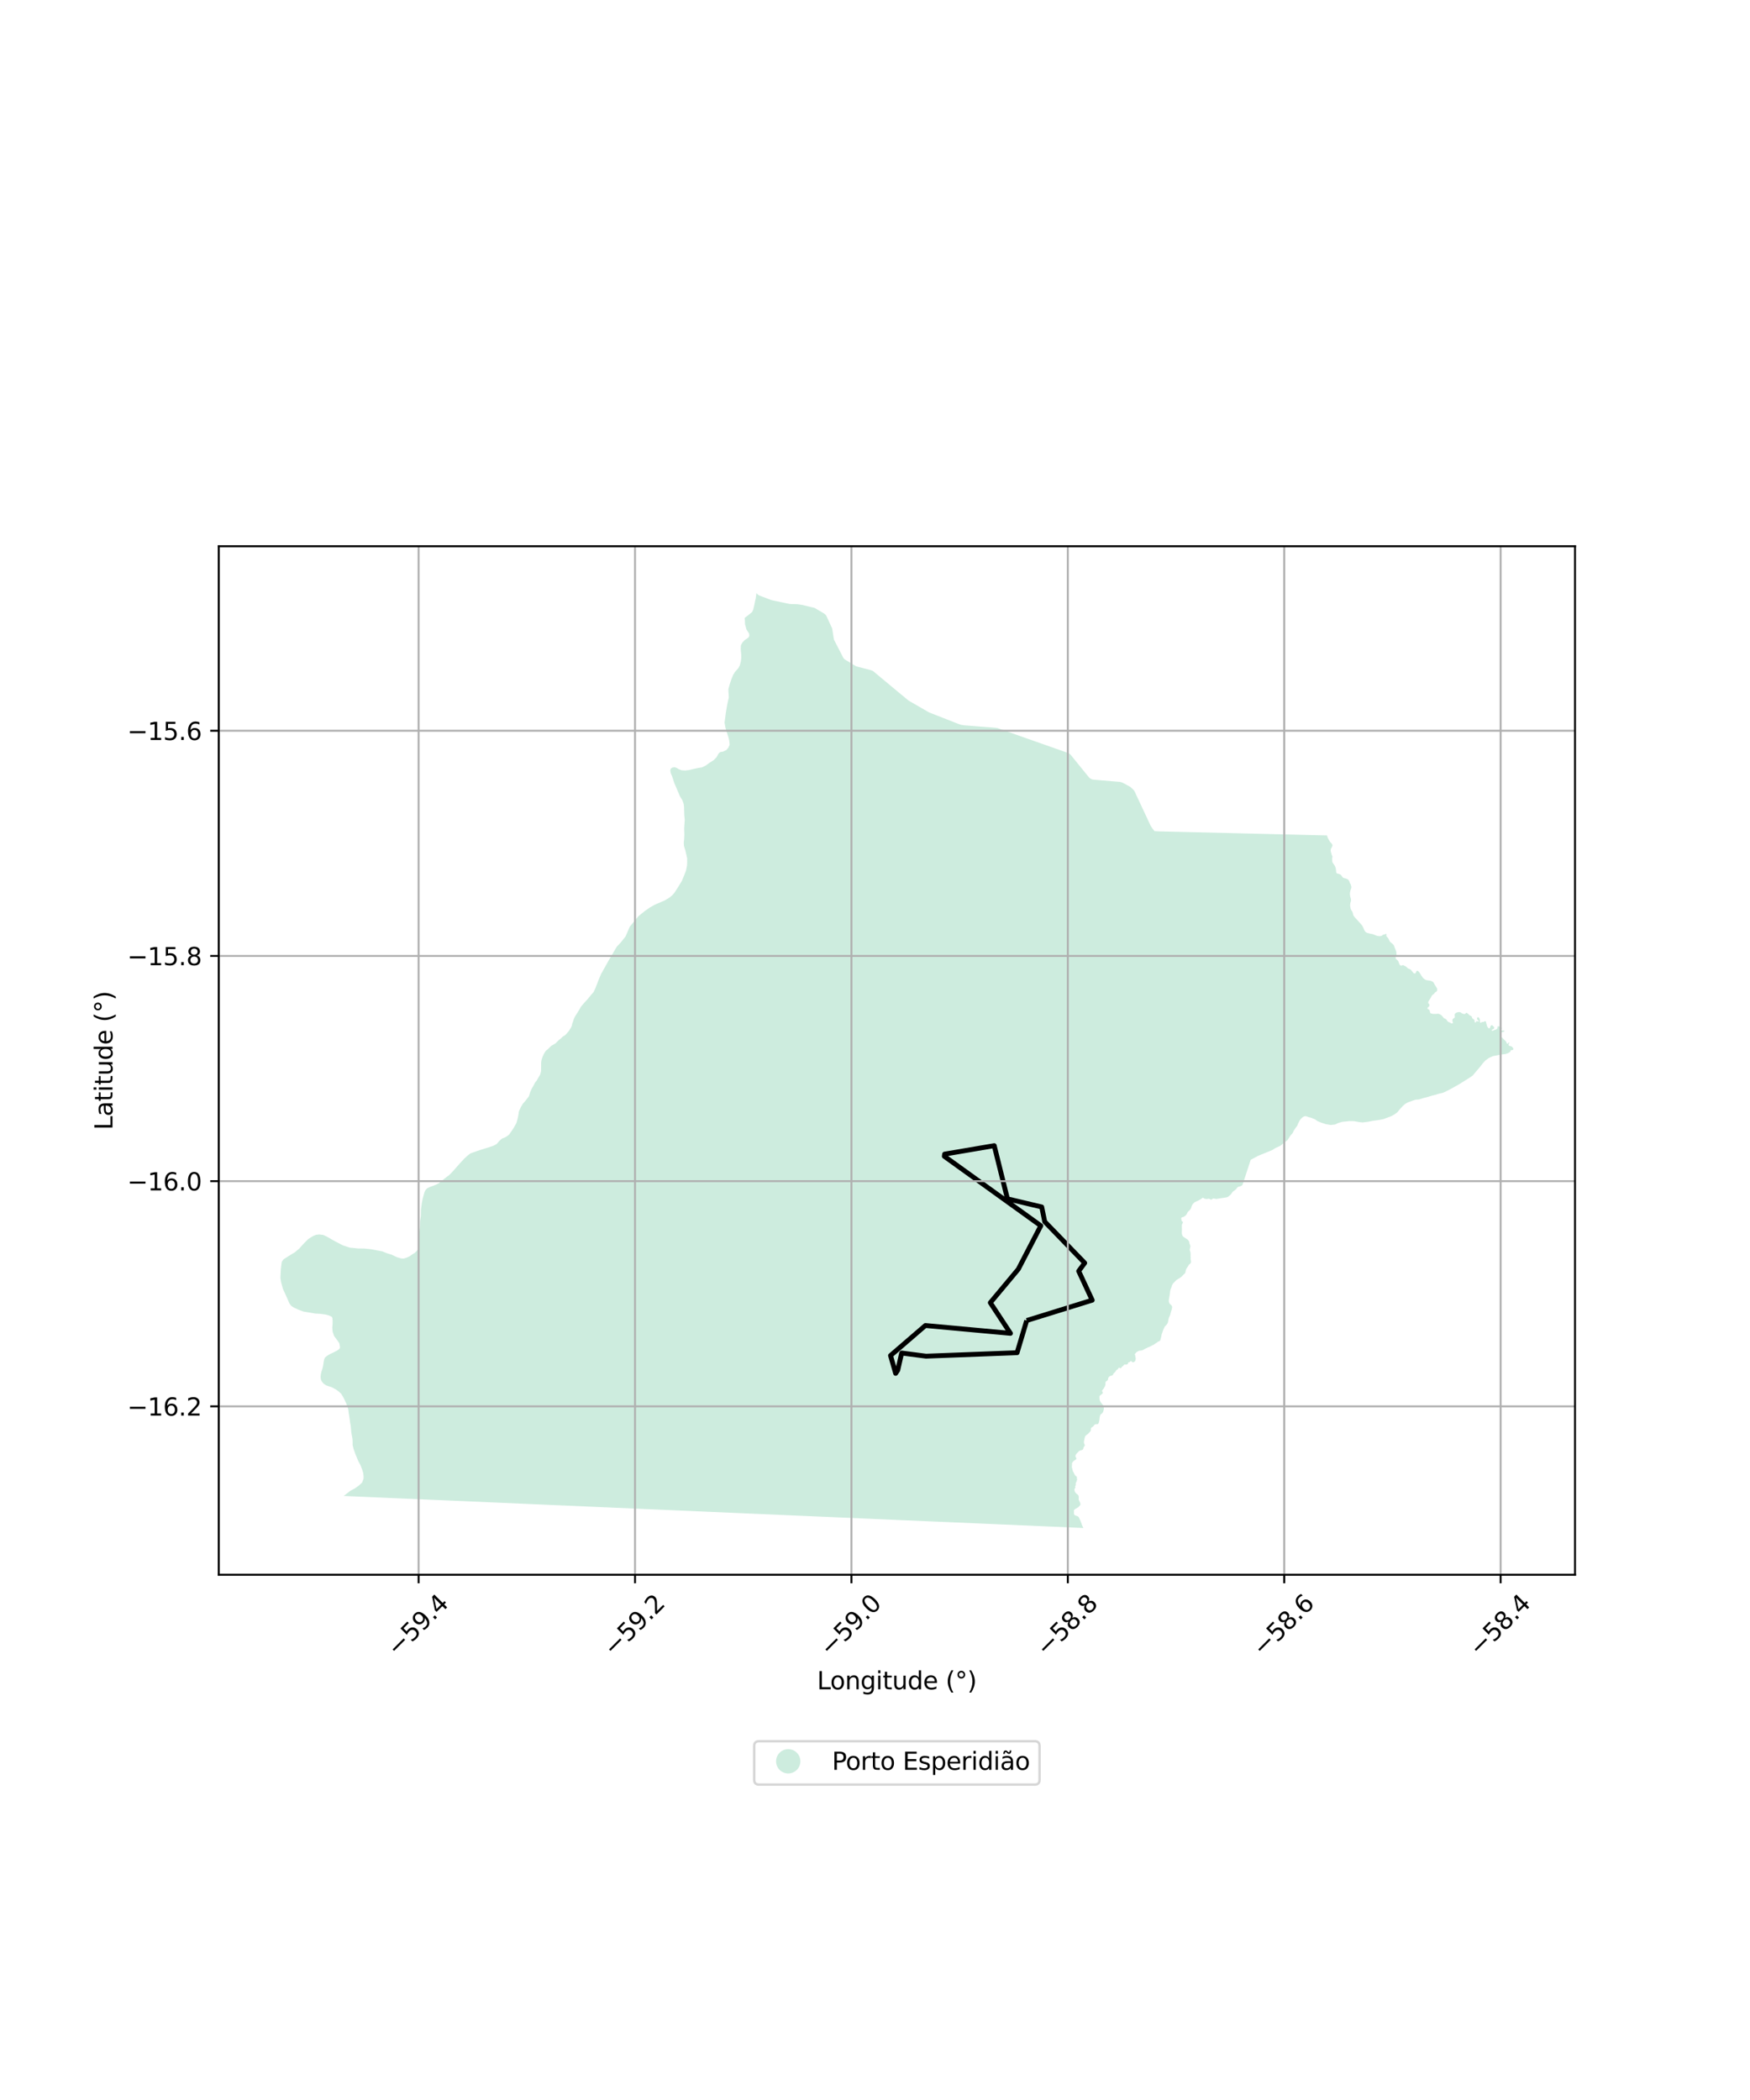 <?xml version="1.0" encoding="utf-8" standalone="no"?>
<!DOCTYPE svg PUBLIC "-//W3C//DTD SVG 1.1//EN"
  "http://www.w3.org/Graphics/SVG/1.1/DTD/svg11.dtd">
<svg xmlns:xlink="http://www.w3.org/1999/xlink" width="720pt" height="864pt" viewBox="0 0 720 864" xmlns="http://www.w3.org/2000/svg" version="1.1">
 <defs>
  <style type="text/css">*{stroke-linejoin: round; stroke-linecap: butt}</style>
 </defs>
 <g id="figure_1">
  <g id="patch_1">
   <path d="M 0 864 
L 720 864 
L 720 0 
L 0 0 
z
" style="fill: #ffffff"/>
  </g>
  <g id="axes_1">
   <g id="patch_2">
    <path d="M 90 647.907 
L 648 647.907 
L 648 224.733 
L 90 224.733 
z
" style="fill: #ffffff"/>
   </g>
   <g id="PatchCollection_1">
    <path d="M 588.261 416.006 
L 588.385 416.591 
L 588.547 416.808 
L 588.782 416.975 
L 589.436 417.108 
L 589.688 417.159 
L 590.587 417.157 
L 590.679 417.157 
L 591.789 417.072 
L 592.171 417.194 
L 592.957 417.64 
L 593.566 418.27 
L 593.966 418.797 
L 594.208 418.96 
L 594.686 419.175 
L 595.095 419.465 
L 595.503 420.103 
L 595.68 420.265 
L 595.903 420.469 
L 596.557 420.694 
L 596.968 420.962 
L 597.158 421.045 
L 597.217 421.071 
L 597.243 421.067 
L 597.678 420.998 
L 597.709 420.947 
L 597.747 420.884 
L 597.756 420.686 
L 597.728 420.603 
L 597.694 420.502 
L 597.549 420.068 
L 597.575 419.565 
L 597.698 419.307 
L 597.88 419.11 
L 598.526 418.642 
L 598.565 418.49 
L 598.54 418.223 
L 598.502 417.819 
L 598.505 417.708 
L 598.512 417.476 
L 598.544 417.22 
L 598.597 417.098 
L 599.061 416.698 
L 599.24 416.634 
L 599.668 416.481 
L 599.806 416.458 
L 600.038 416.419 
L 600.145 416.401 
L 600.267 416.404 
L 600.788 416.42 
L 601.237 416.728 
L 601.693 417.04 
L 602.297 417.183 
L 602.524 417.236 
L 602.797 417.147 
L 602.977 416.958 
L 603.216 416.708 
L 603.435 416.679 
L 603.593 416.763 
L 603.841 417.017 
L 604.105 417.14 
L 604.435 417.607 
L 605.256 418.017 
L 605.512 418.216 
L 605.609 418.453 
L 605.623 418.629 
L 605.714 418.831 
L 605.887 419.068 
L 606.349 419.406 
L 606.466 419.491 
L 606.624 419.737 
L 606.653 419.782 
L 606.66 419.853 
L 606.717 420.407 
L 606.746 420.529 
L 606.794 420.591 
L 606.859 420.675 
L 607.124 420.646 
L 607.482 420.184 
L 607.495 420.177 
L 607.611 420.109 
L 607.71 420.086 
L 607.893 420.148 
L 608.184 420.381 
L 608.292 420.308 
L 608.357 420.126 
L 608.324 419.933 
L 608.136 419.731 
L 607.805 419.485 
L 607.722 419.34 
L 607.703 418.913 
L 607.787 418.708 
L 607.871 418.625 
L 608.089 418.524 
L 608.25 418.533 
L 608.276 418.546 
L 608.349 418.584 
L 608.669 418.986 
L 608.848 419.512 
L 608.891 419.846 
L 608.889 420.285 
L 608.888 420.592 
L 609.181 420.783 
L 609.393 420.716 
L 609.419 420.695 
L 609.612 420.542 
L 609.854 420.5 
L 610.081 420.461 
L 610.345 420.462 
L 610.617 420.357 
L 610.651 420.312 
L 610.716 420.228 
L 610.947 420.127 
L 611.085 420.157 
L 611.196 420.181 
L 611.361 420.395 
L 611.381 420.473 
L 611.584 421.272 
L 611.798 422.115 
L 611.94 422.428 
L 612.307 422.931 
L 612.706 423.108 
L 612.842 423.109 
L 612.933 423.003 
L 612.941 422.985 
L 613.376 421.986 
L 613.459 421.898 
L 613.482 421.873 
L 613.709 421.798 
L 613.928 421.822 
L 614.071 421.914 
L 614.251 422.127 
L 614.575 422.395 
L 614.694 422.585 
L 614.761 422.829 
L 614.753 422.996 
L 614.699 423.133 
L 614.555 423.284 
L 614.336 423.427 
L 613.836 423.63 
L 613.707 423.766 
L 613.767 423.942 
L 613.864 424.071 
L 614.076 424.11 
L 614.257 424.05 
L 614.817 423.787 
L 615.482 423.562 
L 615.861 423.351 
L 615.877 423.329 
L 616.089 423.041 
L 616.152 422.425 
L 616.243 422.289 
L 616.365 422.263 
L 616.523 422.23 
L 616.764 422.276 
L 617.417 422.707 
L 617.809 422.861 
L 617.922 422.953 
L 617.948 423.164 
L 617.951 423.188 
L 617.661 423.332 
L 617.246 423.458 
L 617.215 423.493 
L 617.191 423.52 
L 617.141 423.725 
L 617.41 423.952 
L 617.885 424.067 
L 618.644 423.996 
L 618.851 424.05 
L 618.875 424.358 
L 618.791 424.467 
L 618.757 424.483 
L 618.661 424.529 
L 618.124 424.599 
L 617.86 424.709 
L 617.825 424.723 
L 617.588 424.955 
L 617.405 425.311 
L 617.321 425.651 
L 617.306 425.929 
L 617.383 426.299 
L 617.744 426.69 
L 618.197 427.06 
L 618.412 427.322 
L 619.622 428.511 
L 619.742 428.71 
L 619.903 429.19 
L 620.012 429.367 
L 620.118 429.452 
L 620.205 429.429 
L 620.352 429.392 
L 620.658 428.983 
L 620.915 428.908 
L 620.96 428.97 
L 620.944 429.152 
L 620.775 429.477 
L 620.676 429.669 
L 620.69 429.885 
L 620.854 430.252 
L 621.012 430.314 
L 621.107 430.329 
L 621.458 430.385 
L 621.504 430.404 
L 621.933 430.571 
L 622.136 430.733 
L 622.399 431.024 
L 622.586 431.36 
L 622.636 431.734 
L 622.59 431.84 
L 622.324 432.006 
L 622.3 432.01 
L 621.651 432.116 
L 621.504 432.197 
L 621.461 432.221 
L 621.445 432.396 
L 621.519 432.595 
L 620.526 433.275 
L 619.467 433.633 
L 617.454 433.909 
L 615.733 434.24 
L 614.17 434.543 
L 612.608 435.259 
L 611.147 436.298 
L 610.066 437.464 
L 609.112 438.732 
L 607.921 440.137 
L 606.729 441.515 
L 606.519 441.778 
L 605.961 442.48 
L 604.346 443.582 
L 602.571 444.685 
L 600.426 446.035 
L 598.731 446.999 
L 596.56 448.185 
L 595.077 448.956 
L 593.753 449.562 
L 592.031 449.976 
L 590.696 450.4 
L 590.62 450.419 
L 589.171 450.775 
L 587.582 451.271 
L 585.384 451.85 
L 583.822 452.346 
L 582.365 452.456 
L 580.803 452.98 
L 579.267 453.531 
L 578.155 454.165 
L 577.201 454.992 
L 576.063 456.204 
L 574.871 457.665 
L 573.626 458.547 
L 572.514 459.18 
L 570.545 459.928 
L 569.151 460.448 
L 567.165 460.806 
L 564.967 461.11 
L 562.848 461.523 
L 560.633 461.802 
L 559.247 461.661 
L 557.075 461.275 
L 555.168 461.247 
L 553.632 461.413 
L 552.255 461.551 
L 550.613 462.019 
L 549.239 462.672 
L 547.462 462.846 
L 545.476 462.515 
L 543.596 461.881 
L 542.086 461.275 
L 540.947 460.476 
L 540.152 460.164 
L 539.332 459.842 
L 538.485 459.649 
L 537.266 459.208 
L 536.499 459.318 
L 535.81 459.759 
L 535.174 460.393 
L 534.671 461.082 
L 534.115 462.157 
L 533.678 463.269 
L 533.384 463.585 
L 532.362 465.064 
L 531.809 466.233 
L 530.947 467.166 
L 529.689 469.112 
L 529.133 469.547 
L 526.717 471.437 
L 524.689 472.36 
L 523.517 473.134 
L 518.995 474.976 
L 518.444 475.209 
L 517.546 475.588 
L 514.639 477.142 
L 514.575 477.176 
L 512.209 484.412 
L 511.682 486.022 
L 511.471 486.667 
L 511.402 486.878 
L 511.383 486.938 
L 511.179 487.487 
L 510.964 487.736 
L 510.164 488.132 
L 510.006 488.184 
L 509.562 488.233 
L 509.267 488.403 
L 509.022 488.64 
L 508.529 489.299 
L 507.203 490.324 
L 506.751 490.882 
L 506.628 491.123 
L 506.415 491.405 
L 505.481 492.236 
L 505.102 492.472 
L 504.83 492.583 
L 504.126 492.724 
L 501.846 493.044 
L 501.136 493.17 
L 500.624 493.261 
L 500.269 493.257 
L 499.4 493.095 
L 499.11 493.098 
L 498.792 493.278 
L 498.465 493.546 
L 498.328 493.571 
L 498.17 493.546 
L 497.64 493.263 
L 497.331 493.173 
L 497.157 493.174 
L 496.576 493.31 
L 495.882 493.242 
L 495.475 493.101 
L 494.973 492.779 
L 494.958 492.77 
L 494.92 492.786 
L 494.663 492.896 
L 494.216 493.254 
L 493.171 493.871 
L 492.677 494.097 
L 492.627 494.12 
L 491.866 494.468 
L 491.541 494.617 
L 491.001 495.088 
L 490.613 495.592 
L 490.319 496.182 
L 490.301 496.218 
L 489.985 497.192 
L 489.554 497.795 
L 489.233 498.128 
L 488.743 498.541 
L 488.634 498.757 
L 488.614 498.797 
L 488.277 499.465 
L 488.021 499.859 
L 487.8 500.055 
L 487.43 500.383 
L 486.82 500.73 
L 486.64 500.759 
L 486.588 500.767 
L 486.45 500.789 
L 486.157 500.936 
L 486.099 501.008 
L 486.015 501.112 
L 485.945 501.225 
L 486.033 501.547 
L 486.08 501.718 
L 486.092 501.962 
L 486.107 502.261 
L 486.403 502.517 
L 486.646 502.728 
L 486.686 502.967 
L 486.516 503.357 
L 486.282 503.894 
L 486.232 504.115 
L 486.262 505.219 
L 486.275 505.723 
L 486.239 506.691 
L 486.241 507.525 
L 486.357 508.01 
L 486.563 508.496 
L 486.894 508.843 
L 487.137 509.034 
L 488.623 510.011 
L 488.79 510.163 
L 489.037 510.506 
L 489.217 510.762 
L 489.38 511.632 
L 489.544 511.969 
L 489.808 512.799 
L 489.704 512.952 
L 489.681 513.203 
L 489.495 514.147 
L 489.535 514.431 
L 489.739 515.055 
L 489.797 515.349 
L 489.843 515.898 
L 489.836 516.976 
L 489.883 517.264 
L 489.859 518.176 
L 489.907 518.378 
L 490.007 518.801 
L 490.03 519.046 
L 489.997 519.307 
L 489.917 519.567 
L 489.666 519.938 
L 489.485 520.074 
L 489.036 520.409 
L 489.085 520.424 
L 488.675 521.172 
L 488.072 522.058 
L 487.892 522.575 
L 487.7 523.457 
L 487.548 523.828 
L 486.872 524.466 
L 486.715 524.701 
L 486.488 524.863 
L 486.249 525.142 
L 485.987 525.353 
L 485.636 525.635 
L 483.981 526.664 
L 482.601 528.093 
L 482.499 528.267 
L 482.17 528.827 
L 482.097 529.108 
L 481.944 529.696 
L 481.772 530.067 
L 481.684 530.256 
L 481.456 531.017 
L 481.298 532.45 
L 481.075 533.752 
L 480.94 534.545 
L 480.905 534.751 
L 480.875 535.173 
L 480.909 535.583 
L 481.097 536.123 
L 481.414 536.57 
L 481.9 536.964 
L 481.906 536.975 
L 482.247 537.571 
L 482.255 537.864 
L 482.141 538.573 
L 481.841 539.47 
L 481.778 539.659 
L 481.734 539.832 
L 481.44 540.993 
L 481.132 541.686 
L 480.909 542.189 
L 480.817 542.5 
L 480.724 542.982 
L 480.49 544.193 
L 480.323 544.462 
L 480.045 544.913 
L 479.917 545.053 
L 479.3 545.725 
L 479.201 545.832 
L 479.185 545.85 
L 479.071 546.085 
L 478.808 546.662 
L 478.6 547.116 
L 478.061 548.699 
L 477.934 548.97 
L 477.857 549.458 
L 477.518 550.942 
L 477.433 551.228 
L 477.427 551.249 
L 477.234 551.603 
L 477.027 551.772 
L 476.989 551.786 
L 476.86 551.832 
L 476.539 551.948 
L 475.765 552.526 
L 475.459 552.681 
L 475.154 552.908 
L 474.889 553.105 
L 474.343 553.404 
L 473.755 553.675 
L 473.125 554.031 
L 473.081 554.052 
L 472.594 554.266 
L 472.338 554.307 
L 471.918 554.575 
L 471.38 554.8 
L 470.165 555.472 
L 469.534 555.651 
L 468.843 555.708 
L 468.451 555.833 
L 468.313 555.877 
L 467.796 556.207 
L 467.512 556.388 
L 467.482 556.407 
L 466.846 557.216 
L 466.952 557.4 
L 466.982 557.453 
L 467.018 557.582 
L 467.052 557.706 
L 467.073 557.846 
L 467.152 558.377 
L 467.277 558.817 
L 467.272 559.075 
L 467.135 559.699 
L 466.99 559.985 
L 466.832 560.171 
L 466.653 560.306 
L 466.206 560.475 
L 466.017 560.5 
L 465.508 560.088 
L 465.385 559.989 
L 465.176 559.991 
L 465.154 560.014 
L 464.735 560.447 
L 464.37 560.488 
L 464.222 560.505 
L 464.197 560.598 
L 464.079 561.037 
L 463.914 561.237 
L 463.771 561.337 
L 463.606 561.396 
L 463.287 561.422 
L 463.125 561.415 
L 462.646 561.395 
L 462.324 561.652 
L 462.269 561.762 
L 462.224 561.853 
L 462.178 561.946 
L 461.766 562.151 
L 461.355 562.698 
L 461.035 562.93 
L 460.825 562.927 
L 460.708 562.82 
L 460.563 562.687 
L 460.352 562.728 
L 460.17 562.864 
L 460.09 562.997 
L 459.822 563.443 
L 459.473 563.552 
L 459.394 563.621 
L 459.041 564.096 
L 458.883 564.425 
L 458.452 564.813 
L 458.146 565.041 
L 458.049 565.379 
L 457.923 565.585 
L 457.724 565.782 
L 457.53 565.923 
L 457.383 565.978 
L 457.075 566.032 
L 456.634 566.182 
L 456.218 566.555 
L 456.066 566.729 
L 455.956 566.941 
L 455.846 567.595 
L 455.704 567.891 
L 455.444 568.14 
L 454.987 568.395 
L 454.836 568.684 
L 454.815 569.583 
L 454.678 570.18 
L 454.063 571.312 
L 453.718 571.75 
L 453.551 571.963 
L 453.41 572.208 
L 453.415 572.395 
L 453.427 572.41 
L 453.699 572.763 
L 453.728 572.905 
L 453.711 573.075 
L 453.619 573.318 
L 453.523 573.46 
L 453.431 573.517 
L 453.186 573.67 
L 453.048 573.708 
L 452.929 573.929 
L 452.608 574.114 
L 452.494 574.225 
L 452.395 574.443 
L 452.37 574.603 
L 452.352 574.715 
L 452.396 575.776 
L 452.561 576.329 
L 452.831 576.849 
L 453.094 577.222 
L 453.587 577.798 
L 453.896 578.304 
L 453.975 578.433 
L 454.066 578.721 
L 454.164 579.404 
L 454.113 579.905 
L 454.093 579.988 
L 453.934 580.652 
L 453.726 581.096 
L 453.453 581.477 
L 453.231 581.635 
L 452.858 581.901 
L 452.737 582.112 
L 452.666 582.236 
L 452.44 583.121 
L 452.319 584.236 
L 452.125 585.153 
L 452.124 585.156 
L 452.015 585.485 
L 451.888 585.719 
L 451.802 585.814 
L 451.597 585.919 
L 451.285 585.975 
L 451.254 585.981 
L 450.969 585.9 
L 450.612 586.012 
L 450.262 586.245 
L 449.81 586.816 
L 449.461 587.095 
L 449.176 587.248 
L 449.042 587.382 
L 448.945 587.475 
L 448.845 587.692 
L 448.833 588.112 
L 448.739 588.615 
L 448.726 588.685 
L 448.658 588.848 
L 448.596 588.914 
L 447.795 589.766 
L 447.644 589.927 
L 447.592 589.982 
L 447.463 590.073 
L 447.189 590.266 
L 447.07 590.35 
L 447.005 590.443 
L 446.961 590.505 
L 446.939 590.511 
L 446.788 590.549 
L 446.452 590.99 
L 446.364 591.273 
L 446.305 591.46 
L 445.977 592.96 
L 445.945 593.105 
L 445.959 593.53 
L 445.977 593.651 
L 446.072 594.01 
L 446.083 594.029 
L 446.18 594.19 
L 446.278 594.399 
L 446.304 594.692 
L 446.285 594.738 
L 446.19 594.966 
L 445.994 595.208 
L 445.844 595.394 
L 445.73 595.853 
L 445.681 596.05 
L 445.55 596.327 
L 445.284 596.524 
L 445.056 596.595 
L 444.393 596.802 
L 444.08 596.899 
L 443.871 597.102 
L 443.689 597.279 
L 443.023 597.958 
L 442.599 598.516 
L 442.496 598.795 
L 442.478 599.124 
L 442.513 599.366 
L 442.758 599.838 
L 442.868 600.05 
L 442.826 600.226 
L 442.717 600.395 
L 442.546 600.542 
L 442.491 600.59 
L 441.897 600.965 
L 441.657 601.166 
L 441.298 601.575 
L 441.141 601.815 
L 441.055 602.05 
L 441.012 602.403 
L 441.076 602.678 
L 440.975 603.366 
L 441.078 604.16 
L 441.216 604.373 
L 441.269 604.783 
L 441.391 605.108 
L 441.372 605.295 
L 441.68 605.752 
L 441.856 606.096 
L 442.302 606.969 
L 442.469 607.162 
L 442.711 607.317 
L 442.776 607.359 
L 442.995 607.583 
L 443.103 607.876 
L 443.054 608.193 
L 443.023 608.392 
L 443.066 608.466 
L 443.128 608.5 
L 443.239 608.562 
L 443.178 608.765 
L 443.174 608.77 
L 443.009 608.973 
L 443.037 609.229 
L 442.993 609.418 
L 442.764 609.777 
L 442.642 610.154 
L 442.568 610.468 
L 442.548 610.781 
L 442.618 610.932 
L 442.618 611.055 
L 442.337 611.476 
L 442.311 611.57 
L 442.466 611.956 
L 442.454 612.032 
L 442.188 612.398 
L 442.044 612.765 
L 442.046 613.01 
L 442.23 613.705 
L 442.382 613.997 
L 442.518 614.156 
L 442.865 614.523 
L 443.227 614.79 
L 443.426 614.936 
L 443.663 615.24 
L 443.817 615.718 
L 443.831 615.761 
L 443.818 616.166 
L 443.81 616.431 
L 443.794 616.933 
L 443.837 617.109 
L 444.318 618.099 
L 444.365 618.196 
L 444.518 618.736 
L 444.505 619.048 
L 444.426 619.231 
L 444.395 619.301 
L 443.726 620.015 
L 443.569 620.169 
L 442.318 620.874 
L 442.12 621.069 
L 441.828 621.4 
L 441.809 621.599 
L 441.871 622.06 
L 441.824 622.542 
L 441.893 622.882 
L 442.024 623.223 
L 442.139 623.348 
L 442.429 623.508 
L 443.23 623.765 
L 443.578 623.964 
L 443.772 624.165 
L 443.913 624.381 
L 444.275 625.197 
L 444.477 625.52 
L 444.725 626.248 
L 444.939 626.739 
L 445.073 627.248 
L 445.716 628.672 
L 445.163 628.646 
L 431.078 628.025 
L 405.661 626.921 
L 385.304 626.047 
L 367.522 625.285 
L 365.753 625.203 
L 355.458 624.755 
L 343.08 624.225 
L 305.938 622.614 
L 290.933 621.964 
L 282.697 621.603 
L 279.831 621.488 
L 231.183 619.377 
L 230.936 619.364 
L 141.43 615.485 
L 142.153 614.917 
L 144.095 613.391 
L 146.015 612.357 
L 147.67 611.186 
L 148.994 609.946 
L 149.424 608.754 
L 149.426 608.747 
L 149.59 608.292 
L 149.59 607.328 
L 149.391 605.881 
L 148.994 604.572 
L 148.266 602.712 
L 147.339 600.989 
L 146.213 598.233 
L 145.455 596.08 
L 145.088 594.607 
L 145.075 593.381 
L 145.048 592.375 
L 144.916 591.369 
L 144.664 590.074 
L 144.492 588.916 
L 144.399 587.676 
L 144.267 586.408 
L 144.055 585.32 
L 143.936 584.286 
L 143.804 583.473 
L 143.618 582.123 
L 143.473 581.475 
L 143.42 580.772 
L 143.208 579.546 
L 142.864 578.54 
L 142.506 577.534 
L 142.082 576.611 
L 141.592 575.55 
L 140.97 574.393 
L 140.33 573.399 
L 139.315 572.463 
L 138.242 571.692 
L 137.236 571.141 
L 136.495 570.755 
L 135.7 570.479 
L 135.065 570.3 
L 134.191 569.969 
L 133.198 569.322 
L 132.549 568.591 
L 132.165 567.93 
L 131.94 567.145 
L 131.926 566.235 
L 132.006 565.408 
L 132.178 564.65 
L 132.231 564.361 
L 132.456 563.769 
L 132.681 562.969 
L 132.867 562.225 
L 133.012 561.426 
L 133.211 560.062 
L 133.383 559.263 
L 133.707 558.546 
L 134.442 557.926 
L 135.17 557.458 
L 135.925 557.017 
L 136.481 556.769 
L 137.316 556.383 
L 137.908 556.052 
L 138.501 555.789 
L 139.328 555.225 
L 139.792 554.729 
L 139.871 554.244 
L 139.76 553.522 
L 139.606 552.656 
L 138.989 551.719 
L 138.047 550.478 
L 137.43 549.607 
L 136.855 547.906 
L 136.71 546.277 
L 136.828 544.717 
L 136.842 543.521 
L 136.776 542.404 
L 136.663 542.028 
L 136.381 541.702 
L 135.252 541.177 
L 133.902 540.828 
L 131.66 540.535 
L 129.746 540.446 
L 124.853 539.611 
L 122.733 538.832 
L 122.043 538.491 
L 120.897 537.983 
L 119.78 537.235 
L 119.098 536.296 
L 118.263 534.392 
L 117.492 532.656 
L 116.43 530.351 
L 115.671 527.618 
L 115.364 525.754 
L 115.538 522.268 
L 115.832 519.781 
L 115.983 519.051 
L 116.635 518.141 
L 117.709 517.445 
L 119.306 516.435 
L 121.201 515.296 
L 123.069 513.757 
L 124.742 511.884 
L 126.847 509.751 
L 128.742 508.578 
L 130.018 508.039 
L 131.325 507.879 
L 131.945 507.958 
L 132.923 508.083 
L 134.221 508.644 
L 137.86 510.715 
L 141.075 512.381 
L 143.903 513.312 
L 144.714 513.392 
L 147.332 513.652 
L 149.907 513.682 
L 152.742 513.982 
L 155.114 514.442 
L 157.354 514.867 
L 159.193 515.62 
L 161.18 516.227 
L 163.268 517.229 
L 165.052 517.772 
L 166.165 517.805 
L 167.372 517.408 
L 168.488 516.892 
L 169.454 516.205 
L 170.717 515.423 
L 171.853 514.24 
L 172.3 512.684 
L 172.419 510.991 
L 172.28 508.564 
L 172.329 508.423 
L 172.497 506.772 
L 172.82 504.673 
L 172.846 502.42 
L 173.17 500.171 
L 173.181 499.215 
L 173.181 499.207 
L 173.2 497.618 
L 173.527 495.068 
L 173.845 493.42 
L 174.157 492.222 
L 174.624 490.575 
L 174.931 489.828 
L 175.687 488.935 
L 176.888 488.348 
L 178.086 487.911 
L 179.585 487.328 
L 180.637 486.739 
L 182.988 484.834 
L 183.777 484.198 
L 184.732 483.535 
L 185.974 482.286 
L 186.963 481.174 
L 188.036 479.979 
L 188.856 479.034 
L 189.872 477.922 
L 191.115 476.588 
L 192.439 475.396 
L 193.541 474.545 
L 194.941 474.045 
L 196.167 473.604 
L 197.892 473.031 
L 200.888 472.109 
L 202.885 471.449 
L 204.341 470.691 
L 205.303 469.563 
L 205.935 468.937 
L 206.628 468.394 
L 207.809 467.952 
L 208.815 467.322 
L 209.519 466.734 
L 210.224 465.712 
L 211.23 464.229 
L 212.407 462.182 
L 212.921 460.46 
L 213.269 458.803 
L 213.485 457.244 
L 214.329 455.426 
L 215.102 454.139 
L 216.238 452.823 
L 217.585 451.085 
L 217.766 450.557 
L 218.131 449.323 
L 218.85 447.74 
L 219.386 446.862 
L 220.104 445.456 
L 220.815 444.58 
L 221.515 443.343 
L 221.71 442.999 
L 222.263 442.071 
L 222.613 440.711 
L 222.614 440.605 
L 222.624 439.651 
L 222.64 438.237 
L 222.653 437 
L 222.84 435.941 
L 223.202 434.885 
L 223.742 433.653 
L 224.278 432.775 
L 224.635 432.249 
L 225.343 431.726 
L 226.23 430.852 
L 226.762 430.328 
L 228.528 429.286 
L 229.06 428.762 
L 229.947 427.888 
L 230.701 427.294 
L 231.542 426.491 
L 232.425 425.97 
L 232.957 425.446 
L 234.023 424.22 
L 234.27 423.816 
L 234.559 423.342 
L 234.916 422.816 
L 235.276 421.936 
L 235.461 421.054 
L 235.821 420.174 
L 236.004 419.469 
L 236.365 418.589 
L 236.901 417.711 
L 238.113 415.788 
L 238.987 414.236 
L 240.39 412.556 
L 241.657 411.208 
L 243.194 409.331 
L 244.196 408.179 
L 244.802 406.956 
L 245.717 404.64 
L 246.2 403.347 
L 247.275 400.794 
L 250.6 394.848 
L 253.746 389.524 
L 255.367 387.804 
L 257.369 385.291 
L 259.117 381.256 
L 262.646 376.97 
L 265.212 374.885 
L 265.806 374.467 
L 267.323 373.398 
L 269.431 372.213 
L 269.977 371.978 
L 273.454 370.481 
L 275.512 369.238 
L 276.45 368.451 
L 277.366 367.477 
L 278.971 365.01 
L 280.579 362.357 
L 281.532 360.024 
L 282.248 358.158 
L 282.445 357.182 
L 282.664 356.101 
L 282.728 354.368 
L 282.695 353.009 
L 282.383 351.647 
L 281.937 349.769 
L 281.397 348.03 
L 281.319 346.624 
L 281.47 345.407 
L 281.56 343.441 
L 281.54 342.75 
L 281.521 342.072 
L 281.486 340.791 
L 281.72 337.207 
L 281.539 335.511 
L 281.462 333.384 
L 281.442 332.055 
L 281.258 330.657 
L 280.713 329.157 
L 279.79 327.729 
L 278.634 324.967 
L 277.451 322.225 
L 276.506 319.356 
L 275.981 318.144 
L 275.946 317.964 
L 275.762 317.012 
L 276.001 316.184 
L 276.763 315.76 
L 277.659 315.667 
L 278.474 315.977 
L 279.292 316.483 
L 280.376 316.893 
L 281.824 317.008 
L 283.44 316.825 
L 284.761 316.506 
L 287.106 315.998 
L 288.789 315.716 
L 290.411 314.935 
L 291.838 313.887 
L 293.662 312.709 
L 294.86 311.492 
L 295.566 310.136 
L 296.264 309.446 
L 297.531 309.206 
L 298.809 308.607 
L 299.644 307.667 
L 300.181 306.462 
L 300.096 305.098 
L 299.749 303.467 
L 299.269 302.033 
L 298.471 299.434 
L 298.097 297.304 
L 298.646 293.158 
L 299.238 289.698 
L 299.845 286.971 
L 299.794 285.525 
L 299.703 284.727 
L 299.682 283.531 
L 300.229 281.509 
L 300.975 279.291 
L 301.65 277.669 
L 302.353 276.513 
L 303.751 274.932 
L 304.389 273.743 
L 304.8 272.119 
L 304.979 270.658 
L 304.959 269.329 
L 304.749 267.134 
L 304.815 265.532 
L 305.368 264.449 
L 306.433 263.296 
L 307.527 262.61 
L 308.191 261.985 
L 308.297 261.321 
L 308.172 260.622 
L 307.717 259.92 
L 307.069 258.884 
L 306.815 257.884 
L 306.529 256.852 
L 306.476 255.489 
L 306.388 254.358 
L 306.391 254.216 
L 307.766 253.172 
L 309.257 251.958 
L 309.373 251.906 
L 309.879 250.871 
L 310.301 249.163 
L 310.741 246.925 
L 310.904 246.352 
L 311.008 245.604 
L 311.058 245.243 
L 311.16 244.508 
L 311.207 244.168 
L 311.234 243.968 
L 311.389 244.198 
L 311.392 244.202 
L 311.681 244.543 
L 312.059 244.824 
L 312.627 245.089 
L 313.412 245.388 
L 313.563 245.445 
L 313.959 245.596 
L 316.017 246.378 
L 316.756 246.659 
L 317.387 246.899 
L 318.198 247.071 
L 319.54 247.356 
L 321.22 247.713 
L 322.819 248.052 
L 324.149 248.335 
L 324.885 248.491 
L 325.34 248.506 
L 327.597 248.581 
L 327.95 248.593 
L 328.093 248.598 
L 329.43 248.792 
L 330.145 248.896 
L 330.505 248.984 
L 330.938 249.09 
L 332.365 249.44 
L 333.755 249.78 
L 335.197 250.133 
L 335.872 250.533 
L 335.924 250.564 
L 336.351 250.817 
L 338.503 252.091 
L 339.039 252.408 
L 339.061 252.421 
L 339.477 252.772 
L 339.608 252.882 
L 339.955 253.315 
L 340.247 253.947 
L 340.343 254.155 
L 340.923 255.411 
L 340.956 255.482 
L 341.274 256.171 
L 341.499 256.657 
L 341.828 257.369 
L 342.03 257.808 
L 342.314 258.422 
L 342.335 258.508 
L 342.375 258.666 
L 342.429 258.887 
L 342.459 259.005 
L 342.494 259.239 
L 342.589 259.859 
L 342.592 259.882 
L 342.696 260.566 
L 342.901 261.913 
L 342.978 262.425 
L 342.987 262.468 
L 343.077 262.898 
L 343.113 263.076 
L 343.146 263.236 
L 343.453 263.83 
L 343.532 263.984 
L 343.732 264.371 
L 344.016 264.922 
L 344.966 266.766 
L 345.2 267.22 
L 345.66 268.112 
L 345.967 268.707 
L 346.102 268.968 
L 346.454 269.651 
L 346.535 269.808 
L 346.745 270.216 
L 346.904 270.523 
L 346.98 270.671 
L 347.31 271.091 
L 347.318 271.097 
L 347.668 271.368 
L 348.303 271.752 
L 348.524 271.886 
L 349.716 272.608 
L 350.416 273.033 
L 351.644 273.777 
L 352.074 274.038 
L 352.079 274.041 
L 352.159 274.09 
L 352.692 274.257 
L 352.825 274.299 
L 353.52 274.479 
L 354.682 274.779 
L 356.272 275.191 
L 358.025 275.644 
L 358.224 275.713 
L 358.849 275.93 
L 359.111 276.073 
L 359.273 276.161 
L 359.744 276.548 
L 360.02 276.776 
L 360.525 277.197 
L 360.805 277.43 
L 360.815 277.438 
L 362.07 278.484 
L 363.795 279.92 
L 365.632 281.452 
L 368.954 284.219 
L 370.841 285.785 
L 370.993 285.911 
L 372.539 287.194 
L 372.647 287.283 
L 372.76 287.377 
L 372.882 287.478 
L 372.9 287.493 
L 373.023 287.595 
L 373.733 288.184 
L 373.848 288.251 
L 374.086 288.389 
L 374.238 288.477 
L 374.351 288.542 
L 374.766 288.782 
L 375.089 288.969 
L 375.096 288.973 
L 375.683 289.313 
L 376.153 289.585 
L 376.163 289.591 
L 376.189 289.606 
L 377.601 290.423 
L 377.633 290.441 
L 378.554 290.975 
L 381.763 292.832 
L 382.119 293.038 
L 382.215 293.093 
L 382.291 293.123 
L 382.89 293.358 
L 383.836 293.729 
L 385.431 294.354 
L 386.953 294.95 
L 387.474 295.154 
L 389.336 295.884 
L 389.374 295.899 
L 389.554 295.97 
L 390.404 296.303 
L 391.4 296.693 
L 392.533 297.137 
L 393.397 297.476 
L 393.509 297.52 
L 393.793 297.631 
L 394.403 297.87 
L 395.31 298.182 
L 395.439 298.206 
L 395.673 298.249 
L 395.681 298.251 
L 396.096 298.328 
L 396.156 298.339 
L 396.219 298.35 
L 396.54 298.4 
L 396.616 298.412 
L 400.022 298.676 
L 400.843 298.739 
L 400.855 298.74 
L 401.296 298.774 
L 401.328 298.777 
L 401.338 298.778 
L 402.123 298.839 
L 402.137 298.84 
L 404.746 299.042 
L 404.747 299.042 
L 409.437 299.405 
L 410.474 299.57 
L 410.815 299.69 
L 411.361 299.883 
L 414.075 300.844 
L 417.691 302.124 
L 422.154 303.704 
L 423.152 304.057 
L 430.001 306.468 
L 430.496 306.642 
L 431.925 307.145 
L 432.079 307.199 
L 433.348 307.646 
L 433.351 307.647 
L 434.201 307.946 
L 436.725 308.835 
L 437.346 309.053 
L 438.302 309.39 
L 439.124 309.679 
L 439.358 309.762 
L 440.082 310.147 
L 440.63 310.709 
L 441.144 311.342 
L 441.163 311.366 
L 443.378 314.096 
L 444.937 316.017 
L 446.949 318.497 
L 447.76 319.496 
L 448.029 319.828 
L 448.527 320.262 
L 449.298 320.671 
L 449.341 320.68 
L 449.953 320.78 
L 451.12 320.879 
L 457.85 321.45 
L 460.859 321.706 
L 461.56 321.914 
L 462.135 322.172 
L 464.957 323.688 
L 465.576 324.232 
L 465.829 324.454 
L 466.349 324.97 
L 466.649 325.357 
L 467.022 326.024 
L 467.256 326.571 
L 467.341 326.769 
L 469.748 331.908 
L 469.952 332.345 
L 472.406 337.597 
L 473.458 339.847 
L 474.078 340.763 
L 474.154 340.862 
L 474.99 341.95 
L 475.009 341.951 
L 476.884 342.052 
L 481.029 342.152 
L 481.049 342.152 
L 483.19 342.204 
L 483.191 342.204 
L 518.188 343.048 
L 545.786 343.714 
L 545.98 343.718 
L 545.999 343.923 
L 546.082 344.147 
L 546.319 344.786 
L 546.716 345.513 
L 547.265 346.418 
L 547.739 346.921 
L 547.987 347.246 
L 548.198 347.614 
L 548.205 347.953 
L 547.93 348.592 
L 547.718 348.993 
L 547.553 349.302 
L 547.455 349.764 
L 547.467 349.867 
L 547.516 350.287 
L 547.865 351.584 
L 548.007 351.93 
L 548.201 352.406 
L 548.12 352.859 
L 548.085 353.572 
L 548.149 354.613 
L 548.326 354.971 
L 548.724 355.553 
L 549.205 356.257 
L 549.223 356.284 
L 549.259 356.378 
L 549.442 356.859 
L 549.616 357.472 
L 549.705 358.235 
L 549.73 358.523 
L 549.771 359.011 
L 550.049 359.339 
L 550.564 359.483 
L 550.996 359.604 
L 551.492 359.797 
L 551.742 360.049 
L 551.843 360.151 
L 552.211 360.692 
L 552.624 361.156 
L 553.076 361.278 
L 553.276 361.331 
L 553.843 361.484 
L 554.348 361.69 
L 554.715 361.965 
L 554.786 362.062 
L 554.985 362.336 
L 555.06 362.439 
L 555.328 363.101 
L 555.359 363.177 
L 555.402 363.285 
L 555.502 363.531 
L 555.752 363.853 
L 555.788 364 
L 555.768 364.187 
L 555.802 364.266 
L 555.9 364.493 
L 555.932 364.568 
L 555.942 364.616 
L 555.985 364.835 
L 555.975 365.176 
L 555.969 365.385 
L 555.706 366.048 
L 555.477 366.917 
L 555.378 367.869 
L 555.535 368.895 
L 555.705 369.477 
L 555.806 369.808 
L 555.825 370.004 
L 555.847 370.236 
L 555.851 370.276 
L 555.841 370.394 
L 555.805 370.79 
L 555.597 371.411 
L 555.534 371.767 
L 555.534 371.769 
L 555.525 371.921 
L 555.483 372.662 
L 555.705 373.958 
L 556.052 374.623 
L 556.218 374.86 
L 556.373 375.08 
L 556.537 375.504 
L 556.644 375.976 
L 556.729 376.358 
L 556.818 376.601 
L 557.028 376.91 
L 557.162 377.105 
L 557.562 377.593 
L 559.022 379.169 
L 560.239 380.558 
L 560.37 380.709 
L 560.726 381.328 
L 561.371 382.823 
L 561.66 383.246 
L 561.892 383.477 
L 562.179 383.679 
L 562.651 383.858 
L 563.72 384.125 
L 564.215 384.22 
L 564.611 384.295 
L 565.168 384.475 
L 566.025 384.827 
L 566.629 385.049 
L 566.697 385.074 
L 567.226 385.141 
L 567.547 385.181 
L 567.584 385.186 
L 567.601 385.184 
L 568.245 385.101 
L 568.588 384.943 
L 568.623 384.912 
L 568.981 384.595 
L 569.59 384.456 
L 569.723 384.426 
L 570.16 384.195 
L 570.375 384.254 
L 570.444 384.391 
L 570.334 384.763 
L 570.383 384.978 
L 570.435 385.21 
L 570.843 385.664 
L 571.104 385.954 
L 571.316 386.304 
L 571.711 387.184 
L 571.858 387.382 
L 571.984 387.552 
L 572.661 388.116 
L 573.101 388.483 
L 573.35 388.782 
L 573.541 389.088 
L 573.853 389.992 
L 574.39 391.286 
L 574.535 392.116 
L 574.564 392.775 
L 574.504 393.073 
L 574.332 393.479 
L 574.316 393.519 
L 574.273 393.716 
L 574.243 393.855 
L 574.21 394.212 
L 574.308 394.509 
L 574.404 394.593 
L 575.036 395.142 
L 575.334 395.557 
L 575.68 396.516 
L 575.797 396.75 
L 575.821 396.796 
L 575.97 397.034 
L 576.086 397.13 
L 576.238 397.256 
L 576.489 397.3 
L 576.725 397.245 
L 576.842 397.218 
L 576.977 397.134 
L 577.246 397.094 
L 577.418 397.14 
L 577.439 397.146 
L 578.49 397.692 
L 579.139 398.304 
L 579.505 398.559 
L 579.874 398.646 
L 580.368 398.912 
L 580.551 399.082 
L 581.459 400.223 
L 581.659 400.419 
L 581.886 400.516 
L 582.096 400.538 
L 582.345 400.421 
L 582.483 400.222 
L 582.614 399.953 
L 582.833 399.505 
L 582.926 399.429 
L 583.095 399.39 
L 583.104 399.388 
L 583.183 399.414 
L 583.389 399.483 
L 583.748 399.799 
L 583.801 399.876 
L 584.546 400.967 
L 584.728 401.306 
L 585.017 401.718 
L 585.21 401.992 
L 585.272 402.08 
L 585.493 402.395 
L 585.995 402.788 
L 586.51 403.103 
L 586.753 403.215 
L 587.113 403.31 
L 588.321 403.463 
L 589.025 403.688 
L 589.369 403.851 
L 589.687 404.124 
L 589.786 404.209 
L 590.34 405.229 
L 591.197 406.579 
L 591.304 406.979 
L 591.292 407.453 
L 591.207 407.698 
L 591.079 407.866 
L 590.64 408.21 
L 590.551 408.231 
L 590.464 408.251 
L 590.332 408.431 
L 589.997 408.891 
L 589.71 409.126 
L 589.381 409.318 
L 589.025 409.764 
L 588.659 410.512 
L 587.7 412.003 
L 587.587 412.467 
L 587.661 412.747 
L 588.035 413.224 
L 588.126 413.512 
L 588.048 413.901 
L 587.819 414.201 
L 587.405 414.537 
L 587.326 414.714 
L 587.327 414.925 
L 587.403 415.116 
L 587.903 415.378 
L 588.12 415.54 
L 588.208 415.753 
L 588.261 416.006 
" clip-path="url(#p70628771fa)" style="fill: #b3e2cd; fill-opacity: 0.65"/>
   </g>
   <g id="PatchCollection_2">
    <path d="M 422.41 543.296 
L 418.452 556.551 
L 380.983 557.966 
L 370.967 556.679 
L 369.359 563.757 
L 368.493 565.044 
L 366.391 557.709 
L 380.736 545.355 
L 415.732 548.572 
L 407.447 535.96 
L 418.947 522.191 
L 428.222 504.303 
L 395.21 480.544 
L 388.527 475.734 
L 388.65 474.833 
L 389.384 474.708 
L 409.054 471.358 
L 414.495 493.236 
L 428.593 496.582 
L 429.829 502.63 
L 446.276 519.617 
L 443.803 522.963 
L 449.368 534.931 
L 422.41 543.296 
" clip-path="url(#p70628771fa)" style="fill: none; stroke: #000000; stroke-width: 2"/>
   </g>
   <g id="matplotlib.axis_1">
    <g id="xtick_1">
     <g id="line2d_1">
      <path d="M 172.229 647.907 
L 172.229 224.733 
" clip-path="url(#p70628771fa)" style="fill: none; stroke: #b0b0b0; stroke-width: 0.8; stroke-linecap: square"/>
     </g>
     <g id="line2d_2">
      <defs>
       <path id="m52f92c5dfd" d="M 0 0 
L 0 3.5 
" style="stroke: #000000; stroke-width: 0.8"/>
      </defs>
      <g>
       <use xlink:href="#m52f92c5dfd" x="172.229" y="647.907" style="stroke: #000000; stroke-width: 0.8"/>
      </g>
     </g>
     <g id="text_1">
      <!-- −59.4 -->
      <g transform="translate(163.345 681.95) rotate(-45) scale(0.1 -0.1)">
       <defs>
        <path id="DejaVuSans-2212" d="M 678 2272 
L 4684 2272 
L 4684 1741 
L 678 1741 
L 678 2272 
z
" transform="scale(0.016)"/>
        <path id="DejaVuSans-35" d="M 691 4666 
L 3169 4666 
L 3169 4134 
L 1269 4134 
L 1269 2991 
Q 1406 3038 1543 3061 
Q 1681 3084 1819 3084 
Q 2600 3084 3056 2656 
Q 3513 2228 3513 1497 
Q 3513 744 3044 326 
Q 2575 -91 1722 -91 
Q 1428 -91 1123 -41 
Q 819 9 494 109 
L 494 744 
Q 775 591 1075 516 
Q 1375 441 1709 441 
Q 2250 441 2565 725 
Q 2881 1009 2881 1497 
Q 2881 1984 2565 2268 
Q 2250 2553 1709 2553 
Q 1456 2553 1204 2497 
Q 953 2441 691 2322 
L 691 4666 
z
" transform="scale(0.016)"/>
        <path id="DejaVuSans-39" d="M 703 97 
L 703 672 
Q 941 559 1184 500 
Q 1428 441 1663 441 
Q 2288 441 2617 861 
Q 2947 1281 2994 2138 
Q 2813 1869 2534 1725 
Q 2256 1581 1919 1581 
Q 1219 1581 811 2004 
Q 403 2428 403 3163 
Q 403 3881 828 4315 
Q 1253 4750 1959 4750 
Q 2769 4750 3195 4129 
Q 3622 3509 3622 2328 
Q 3622 1225 3098 567 
Q 2575 -91 1691 -91 
Q 1453 -91 1209 -44 
Q 966 3 703 97 
z
M 1959 2075 
Q 2384 2075 2632 2365 
Q 2881 2656 2881 3163 
Q 2881 3666 2632 3958 
Q 2384 4250 1959 4250 
Q 1534 4250 1286 3958 
Q 1038 3666 1038 3163 
Q 1038 2656 1286 2365 
Q 1534 2075 1959 2075 
z
" transform="scale(0.016)"/>
        <path id="DejaVuSans-2e" d="M 684 794 
L 1344 794 
L 1344 0 
L 684 0 
L 684 794 
z
" transform="scale(0.016)"/>
        <path id="DejaVuSans-34" d="M 2419 4116 
L 825 1625 
L 2419 1625 
L 2419 4116 
z
M 2253 4666 
L 3047 4666 
L 3047 1625 
L 3713 1625 
L 3713 1100 
L 3047 1100 
L 3047 0 
L 2419 0 
L 2419 1100 
L 313 1100 
L 313 1709 
L 2253 4666 
z
" transform="scale(0.016)"/>
       </defs>
       <use xlink:href="#DejaVuSans-2212"/>
       <use xlink:href="#DejaVuSans-35" transform="translate(83.789 0)"/>
       <use xlink:href="#DejaVuSans-39" transform="translate(147.412 0)"/>
       <use xlink:href="#DejaVuSans-2e" transform="translate(211.035 0)"/>
       <use xlink:href="#DejaVuSans-34" transform="translate(242.822 0)"/>
      </g>
     </g>
    </g>
    <g id="xtick_2">
     <g id="line2d_3">
      <path d="M 261.264 647.907 
L 261.264 224.733 
" clip-path="url(#p70628771fa)" style="fill: none; stroke: #b0b0b0; stroke-width: 0.8; stroke-linecap: square"/>
     </g>
     <g id="line2d_4">
      <g>
       <use xlink:href="#m52f92c5dfd" x="261.264" y="647.907" style="stroke: #000000; stroke-width: 0.8"/>
      </g>
     </g>
     <g id="text_2">
      <!-- −59.2 -->
      <g transform="translate(252.381 681.95) rotate(-45) scale(0.1 -0.1)">
       <defs>
        <path id="DejaVuSans-32" d="M 1228 531 
L 3431 531 
L 3431 0 
L 469 0 
L 469 531 
Q 828 903 1448 1529 
Q 2069 2156 2228 2338 
Q 2531 2678 2651 2914 
Q 2772 3150 2772 3378 
Q 2772 3750 2511 3984 
Q 2250 4219 1831 4219 
Q 1534 4219 1204 4116 
Q 875 4013 500 3803 
L 500 4441 
Q 881 4594 1212 4672 
Q 1544 4750 1819 4750 
Q 2544 4750 2975 4387 
Q 3406 4025 3406 3419 
Q 3406 3131 3298 2873 
Q 3191 2616 2906 2266 
Q 2828 2175 2409 1742 
Q 1991 1309 1228 531 
z
" transform="scale(0.016)"/>
       </defs>
       <use xlink:href="#DejaVuSans-2212"/>
       <use xlink:href="#DejaVuSans-35" transform="translate(83.789 0)"/>
       <use xlink:href="#DejaVuSans-39" transform="translate(147.412 0)"/>
       <use xlink:href="#DejaVuSans-2e" transform="translate(211.035 0)"/>
       <use xlink:href="#DejaVuSans-32" transform="translate(242.822 0)"/>
      </g>
     </g>
    </g>
    <g id="xtick_3">
     <g id="line2d_5">
      <path d="M 350.3 647.907 
L 350.3 224.733 
" clip-path="url(#p70628771fa)" style="fill: none; stroke: #b0b0b0; stroke-width: 0.8; stroke-linecap: square"/>
     </g>
     <g id="line2d_6">
      <g>
       <use xlink:href="#m52f92c5dfd" x="350.3" y="647.907" style="stroke: #000000; stroke-width: 0.8"/>
      </g>
     </g>
     <g id="text_3">
      <!-- −59.0 -->
      <g transform="translate(341.416 681.95) rotate(-45) scale(0.1 -0.1)">
       <defs>
        <path id="DejaVuSans-30" d="M 2034 4250 
Q 1547 4250 1301 3770 
Q 1056 3291 1056 2328 
Q 1056 1369 1301 889 
Q 1547 409 2034 409 
Q 2525 409 2770 889 
Q 3016 1369 3016 2328 
Q 3016 3291 2770 3770 
Q 2525 4250 2034 4250 
z
M 2034 4750 
Q 2819 4750 3233 4129 
Q 3647 3509 3647 2328 
Q 3647 1150 3233 529 
Q 2819 -91 2034 -91 
Q 1250 -91 836 529 
Q 422 1150 422 2328 
Q 422 3509 836 4129 
Q 1250 4750 2034 4750 
z
" transform="scale(0.016)"/>
       </defs>
       <use xlink:href="#DejaVuSans-2212"/>
       <use xlink:href="#DejaVuSans-35" transform="translate(83.789 0)"/>
       <use xlink:href="#DejaVuSans-39" transform="translate(147.412 0)"/>
       <use xlink:href="#DejaVuSans-2e" transform="translate(211.035 0)"/>
       <use xlink:href="#DejaVuSans-30" transform="translate(242.822 0)"/>
      </g>
     </g>
    </g>
    <g id="xtick_4">
     <g id="line2d_7">
      <path d="M 439.335 647.907 
L 439.335 224.733 
" clip-path="url(#p70628771fa)" style="fill: none; stroke: #b0b0b0; stroke-width: 0.8; stroke-linecap: square"/>
     </g>
     <g id="line2d_8">
      <g>
       <use xlink:href="#m52f92c5dfd" x="439.335" y="647.907" style="stroke: #000000; stroke-width: 0.8"/>
      </g>
     </g>
     <g id="text_4">
      <!-- −58.8 -->
      <g transform="translate(430.452 681.95) rotate(-45) scale(0.1 -0.1)">
       <defs>
        <path id="DejaVuSans-38" d="M 2034 2216 
Q 1584 2216 1326 1975 
Q 1069 1734 1069 1313 
Q 1069 891 1326 650 
Q 1584 409 2034 409 
Q 2484 409 2743 651 
Q 3003 894 3003 1313 
Q 3003 1734 2745 1975 
Q 2488 2216 2034 2216 
z
M 1403 2484 
Q 997 2584 770 2862 
Q 544 3141 544 3541 
Q 544 4100 942 4425 
Q 1341 4750 2034 4750 
Q 2731 4750 3128 4425 
Q 3525 4100 3525 3541 
Q 3525 3141 3298 2862 
Q 3072 2584 2669 2484 
Q 3125 2378 3379 2068 
Q 3634 1759 3634 1313 
Q 3634 634 3220 271 
Q 2806 -91 2034 -91 
Q 1263 -91 848 271 
Q 434 634 434 1313 
Q 434 1759 690 2068 
Q 947 2378 1403 2484 
z
M 1172 3481 
Q 1172 3119 1398 2916 
Q 1625 2713 2034 2713 
Q 2441 2713 2670 2916 
Q 2900 3119 2900 3481 
Q 2900 3844 2670 4047 
Q 2441 4250 2034 4250 
Q 1625 4250 1398 4047 
Q 1172 3844 1172 3481 
z
" transform="scale(0.016)"/>
       </defs>
       <use xlink:href="#DejaVuSans-2212"/>
       <use xlink:href="#DejaVuSans-35" transform="translate(83.789 0)"/>
       <use xlink:href="#DejaVuSans-38" transform="translate(147.412 0)"/>
       <use xlink:href="#DejaVuSans-2e" transform="translate(211.035 0)"/>
       <use xlink:href="#DejaVuSans-38" transform="translate(242.822 0)"/>
      </g>
     </g>
    </g>
    <g id="xtick_5">
     <g id="line2d_9">
      <path d="M 528.371 647.907 
L 528.371 224.733 
" clip-path="url(#p70628771fa)" style="fill: none; stroke: #b0b0b0; stroke-width: 0.8; stroke-linecap: square"/>
     </g>
     <g id="line2d_10">
      <g>
       <use xlink:href="#m52f92c5dfd" x="528.371" y="647.907" style="stroke: #000000; stroke-width: 0.8"/>
      </g>
     </g>
     <g id="text_5">
      <!-- −58.6 -->
      <g transform="translate(519.487 681.95) rotate(-45) scale(0.1 -0.1)">
       <defs>
        <path id="DejaVuSans-36" d="M 2113 2584 
Q 1688 2584 1439 2293 
Q 1191 2003 1191 1497 
Q 1191 994 1439 701 
Q 1688 409 2113 409 
Q 2538 409 2786 701 
Q 3034 994 3034 1497 
Q 3034 2003 2786 2293 
Q 2538 2584 2113 2584 
z
M 3366 4563 
L 3366 3988 
Q 3128 4100 2886 4159 
Q 2644 4219 2406 4219 
Q 1781 4219 1451 3797 
Q 1122 3375 1075 2522 
Q 1259 2794 1537 2939 
Q 1816 3084 2150 3084 
Q 2853 3084 3261 2657 
Q 3669 2231 3669 1497 
Q 3669 778 3244 343 
Q 2819 -91 2113 -91 
Q 1303 -91 875 529 
Q 447 1150 447 2328 
Q 447 3434 972 4092 
Q 1497 4750 2381 4750 
Q 2619 4750 2861 4703 
Q 3103 4656 3366 4563 
z
" transform="scale(0.016)"/>
       </defs>
       <use xlink:href="#DejaVuSans-2212"/>
       <use xlink:href="#DejaVuSans-35" transform="translate(83.789 0)"/>
       <use xlink:href="#DejaVuSans-38" transform="translate(147.412 0)"/>
       <use xlink:href="#DejaVuSans-2e" transform="translate(211.035 0)"/>
       <use xlink:href="#DejaVuSans-36" transform="translate(242.822 0)"/>
      </g>
     </g>
    </g>
    <g id="xtick_6">
     <g id="line2d_11">
      <path d="M 617.406 647.907 
L 617.406 224.733 
" clip-path="url(#p70628771fa)" style="fill: none; stroke: #b0b0b0; stroke-width: 0.8; stroke-linecap: square"/>
     </g>
     <g id="line2d_12">
      <g>
       <use xlink:href="#m52f92c5dfd" x="617.406" y="647.907" style="stroke: #000000; stroke-width: 0.8"/>
      </g>
     </g>
     <g id="text_6">
      <!-- −58.4 -->
      <g transform="translate(608.523 681.95) rotate(-45) scale(0.1 -0.1)">
       <use xlink:href="#DejaVuSans-2212"/>
       <use xlink:href="#DejaVuSans-35" transform="translate(83.789 0)"/>
       <use xlink:href="#DejaVuSans-38" transform="translate(147.412 0)"/>
       <use xlink:href="#DejaVuSans-2e" transform="translate(211.035 0)"/>
       <use xlink:href="#DejaVuSans-34" transform="translate(242.822 0)"/>
      </g>
     </g>
    </g>
    <g id="text_7">
     <!-- Longitude (°) -->
     <g transform="translate(336.14 695.019) scale(0.1 -0.1)">
      <defs>
       <path id="DejaVuSans-4c" d="M 628 4666 
L 1259 4666 
L 1259 531 
L 3531 531 
L 3531 0 
L 628 0 
L 628 4666 
z
" transform="scale(0.016)"/>
       <path id="DejaVuSans-6f" d="M 1959 3097 
Q 1497 3097 1228 2736 
Q 959 2375 959 1747 
Q 959 1119 1226 758 
Q 1494 397 1959 397 
Q 2419 397 2687 759 
Q 2956 1122 2956 1747 
Q 2956 2369 2687 2733 
Q 2419 3097 1959 3097 
z
M 1959 3584 
Q 2709 3584 3137 3096 
Q 3566 2609 3566 1747 
Q 3566 888 3137 398 
Q 2709 -91 1959 -91 
Q 1206 -91 779 398 
Q 353 888 353 1747 
Q 353 2609 779 3096 
Q 1206 3584 1959 3584 
z
" transform="scale(0.016)"/>
       <path id="DejaVuSans-6e" d="M 3513 2113 
L 3513 0 
L 2938 0 
L 2938 2094 
Q 2938 2591 2744 2837 
Q 2550 3084 2163 3084 
Q 1697 3084 1428 2787 
Q 1159 2491 1159 1978 
L 1159 0 
L 581 0 
L 581 3500 
L 1159 3500 
L 1159 2956 
Q 1366 3272 1645 3428 
Q 1925 3584 2291 3584 
Q 2894 3584 3203 3211 
Q 3513 2838 3513 2113 
z
" transform="scale(0.016)"/>
       <path id="DejaVuSans-67" d="M 2906 1791 
Q 2906 2416 2648 2759 
Q 2391 3103 1925 3103 
Q 1463 3103 1205 2759 
Q 947 2416 947 1791 
Q 947 1169 1205 825 
Q 1463 481 1925 481 
Q 2391 481 2648 825 
Q 2906 1169 2906 1791 
z
M 3481 434 
Q 3481 -459 3084 -895 
Q 2688 -1331 1869 -1331 
Q 1566 -1331 1297 -1286 
Q 1028 -1241 775 -1147 
L 775 -588 
Q 1028 -725 1275 -790 
Q 1522 -856 1778 -856 
Q 2344 -856 2625 -561 
Q 2906 -266 2906 331 
L 2906 616 
Q 2728 306 2450 153 
Q 2172 0 1784 0 
Q 1141 0 747 490 
Q 353 981 353 1791 
Q 353 2603 747 3093 
Q 1141 3584 1784 3584 
Q 2172 3584 2450 3431 
Q 2728 3278 2906 2969 
L 2906 3500 
L 3481 3500 
L 3481 434 
z
" transform="scale(0.016)"/>
       <path id="DejaVuSans-69" d="M 603 3500 
L 1178 3500 
L 1178 0 
L 603 0 
L 603 3500 
z
M 603 4863 
L 1178 4863 
L 1178 4134 
L 603 4134 
L 603 4863 
z
" transform="scale(0.016)"/>
       <path id="DejaVuSans-74" d="M 1172 4494 
L 1172 3500 
L 2356 3500 
L 2356 3053 
L 1172 3053 
L 1172 1153 
Q 1172 725 1289 603 
Q 1406 481 1766 481 
L 2356 481 
L 2356 0 
L 1766 0 
Q 1100 0 847 248 
Q 594 497 594 1153 
L 594 3053 
L 172 3053 
L 172 3500 
L 594 3500 
L 594 4494 
L 1172 4494 
z
" transform="scale(0.016)"/>
       <path id="DejaVuSans-75" d="M 544 1381 
L 544 3500 
L 1119 3500 
L 1119 1403 
Q 1119 906 1312 657 
Q 1506 409 1894 409 
Q 2359 409 2629 706 
Q 2900 1003 2900 1516 
L 2900 3500 
L 3475 3500 
L 3475 0 
L 2900 0 
L 2900 538 
Q 2691 219 2414 64 
Q 2138 -91 1772 -91 
Q 1169 -91 856 284 
Q 544 659 544 1381 
z
M 1991 3584 
L 1991 3584 
z
" transform="scale(0.016)"/>
       <path id="DejaVuSans-64" d="M 2906 2969 
L 2906 4863 
L 3481 4863 
L 3481 0 
L 2906 0 
L 2906 525 
Q 2725 213 2448 61 
Q 2172 -91 1784 -91 
Q 1150 -91 751 415 
Q 353 922 353 1747 
Q 353 2572 751 3078 
Q 1150 3584 1784 3584 
Q 2172 3584 2448 3432 
Q 2725 3281 2906 2969 
z
M 947 1747 
Q 947 1113 1208 752 
Q 1469 391 1925 391 
Q 2381 391 2643 752 
Q 2906 1113 2906 1747 
Q 2906 2381 2643 2742 
Q 2381 3103 1925 3103 
Q 1469 3103 1208 2742 
Q 947 2381 947 1747 
z
" transform="scale(0.016)"/>
       <path id="DejaVuSans-65" d="M 3597 1894 
L 3597 1613 
L 953 1613 
Q 991 1019 1311 708 
Q 1631 397 2203 397 
Q 2534 397 2845 478 
Q 3156 559 3463 722 
L 3463 178 
Q 3153 47 2828 -22 
Q 2503 -91 2169 -91 
Q 1331 -91 842 396 
Q 353 884 353 1716 
Q 353 2575 817 3079 
Q 1281 3584 2069 3584 
Q 2775 3584 3186 3129 
Q 3597 2675 3597 1894 
z
M 3022 2063 
Q 3016 2534 2758 2815 
Q 2500 3097 2075 3097 
Q 1594 3097 1305 2825 
Q 1016 2553 972 2059 
L 3022 2063 
z
" transform="scale(0.016)"/>
       <path id="DejaVuSans-20" transform="scale(0.016)"/>
       <path id="DejaVuSans-28" d="M 1984 4856 
Q 1566 4138 1362 3434 
Q 1159 2731 1159 2009 
Q 1159 1288 1364 580 
Q 1569 -128 1984 -844 
L 1484 -844 
Q 1016 -109 783 600 
Q 550 1309 550 2009 
Q 550 2706 781 3412 
Q 1013 4119 1484 4856 
L 1984 4856 
z
" transform="scale(0.016)"/>
       <path id="DejaVuSans-b0" d="M 1600 4347 
Q 1350 4347 1178 4173 
Q 1006 4000 1006 3750 
Q 1006 3503 1178 3333 
Q 1350 3163 1600 3163 
Q 1850 3163 2022 3333 
Q 2194 3503 2194 3750 
Q 2194 3997 2020 4172 
Q 1847 4347 1600 4347 
z
M 1600 4750 
Q 1800 4750 1984 4673 
Q 2169 4597 2303 4453 
Q 2447 4313 2519 4134 
Q 2591 3956 2591 3750 
Q 2591 3338 2302 3052 
Q 2013 2766 1594 2766 
Q 1172 2766 890 3047 
Q 609 3328 609 3750 
Q 609 4169 896 4459 
Q 1184 4750 1600 4750 
z
" transform="scale(0.016)"/>
       <path id="DejaVuSans-29" d="M 513 4856 
L 1013 4856 
Q 1481 4119 1714 3412 
Q 1947 2706 1947 2009 
Q 1947 1309 1714 600 
Q 1481 -109 1013 -844 
L 513 -844 
Q 928 -128 1133 580 
Q 1338 1288 1338 2009 
Q 1338 2731 1133 3434 
Q 928 4138 513 4856 
z
" transform="scale(0.016)"/>
      </defs>
      <use xlink:href="#DejaVuSans-4c"/>
      <use xlink:href="#DejaVuSans-6f" transform="translate(53.963 0)"/>
      <use xlink:href="#DejaVuSans-6e" transform="translate(115.145 0)"/>
      <use xlink:href="#DejaVuSans-67" transform="translate(178.523 0)"/>
      <use xlink:href="#DejaVuSans-69" transform="translate(242 0)"/>
      <use xlink:href="#DejaVuSans-74" transform="translate(269.783 0)"/>
      <use xlink:href="#DejaVuSans-75" transform="translate(308.992 0)"/>
      <use xlink:href="#DejaVuSans-64" transform="translate(372.371 0)"/>
      <use xlink:href="#DejaVuSans-65" transform="translate(435.848 0)"/>
      <use xlink:href="#DejaVuSans-20" transform="translate(497.371 0)"/>
      <use xlink:href="#DejaVuSans-28" transform="translate(529.158 0)"/>
      <use xlink:href="#DejaVuSans-b0" transform="translate(568.172 0)"/>
      <use xlink:href="#DejaVuSans-29" transform="translate(618.172 0)"/>
     </g>
    </g>
   </g>
   <g id="matplotlib.axis_2">
    <g id="ytick_1">
     <g id="line2d_13">
      <path d="M 90 578.617 
L 648 578.617 
" clip-path="url(#p70628771fa)" style="fill: none; stroke: #b0b0b0; stroke-width: 0.8; stroke-linecap: square"/>
     </g>
     <g id="line2d_14">
      <defs>
       <path id="m7ea3a06ecd" d="M 0 0 
L -3.5 0 
" style="stroke: #000000; stroke-width: 0.8"/>
      </defs>
      <g>
       <use xlink:href="#m7ea3a06ecd" x="90" y="578.617" style="stroke: #000000; stroke-width: 0.8"/>
      </g>
     </g>
     <g id="text_8">
      <!-- −16.2 -->
      <g transform="translate(52.355 582.416) scale(0.1 -0.1)">
       <defs>
        <path id="DejaVuSans-31" d="M 794 531 
L 1825 531 
L 1825 4091 
L 703 3866 
L 703 4441 
L 1819 4666 
L 2450 4666 
L 2450 531 
L 3481 531 
L 3481 0 
L 794 0 
L 794 531 
z
" transform="scale(0.016)"/>
       </defs>
       <use xlink:href="#DejaVuSans-2212"/>
       <use xlink:href="#DejaVuSans-31" transform="translate(83.789 0)"/>
       <use xlink:href="#DejaVuSans-36" transform="translate(147.412 0)"/>
       <use xlink:href="#DejaVuSans-2e" transform="translate(211.035 0)"/>
       <use xlink:href="#DejaVuSans-32" transform="translate(242.822 0)"/>
      </g>
     </g>
    </g>
    <g id="ytick_2">
     <g id="line2d_15">
      <path d="M 90 485.961 
L 648 485.961 
" clip-path="url(#p70628771fa)" style="fill: none; stroke: #b0b0b0; stroke-width: 0.8; stroke-linecap: square"/>
     </g>
     <g id="line2d_16">
      <g>
       <use xlink:href="#m7ea3a06ecd" x="90" y="485.961" style="stroke: #000000; stroke-width: 0.8"/>
      </g>
     </g>
     <g id="text_9">
      <!-- −16.0 -->
      <g transform="translate(52.355 489.76) scale(0.1 -0.1)">
       <use xlink:href="#DejaVuSans-2212"/>
       <use xlink:href="#DejaVuSans-31" transform="translate(83.789 0)"/>
       <use xlink:href="#DejaVuSans-36" transform="translate(147.412 0)"/>
       <use xlink:href="#DejaVuSans-2e" transform="translate(211.035 0)"/>
       <use xlink:href="#DejaVuSans-30" transform="translate(242.822 0)"/>
      </g>
     </g>
    </g>
    <g id="ytick_3">
     <g id="line2d_17">
      <path d="M 90 393.305 
L 648 393.305 
" clip-path="url(#p70628771fa)" style="fill: none; stroke: #b0b0b0; stroke-width: 0.8; stroke-linecap: square"/>
     </g>
     <g id="line2d_18">
      <g>
       <use xlink:href="#m7ea3a06ecd" x="90" y="393.305" style="stroke: #000000; stroke-width: 0.8"/>
      </g>
     </g>
     <g id="text_10">
      <!-- −15.8 -->
      <g transform="translate(52.355 397.105) scale(0.1 -0.1)">
       <use xlink:href="#DejaVuSans-2212"/>
       <use xlink:href="#DejaVuSans-31" transform="translate(83.789 0)"/>
       <use xlink:href="#DejaVuSans-35" transform="translate(147.412 0)"/>
       <use xlink:href="#DejaVuSans-2e" transform="translate(211.035 0)"/>
       <use xlink:href="#DejaVuSans-38" transform="translate(242.822 0)"/>
      </g>
     </g>
    </g>
    <g id="ytick_4">
     <g id="line2d_19">
      <path d="M 90 300.649 
L 648 300.649 
" clip-path="url(#p70628771fa)" style="fill: none; stroke: #b0b0b0; stroke-width: 0.8; stroke-linecap: square"/>
     </g>
     <g id="line2d_20">
      <g>
       <use xlink:href="#m7ea3a06ecd" x="90" y="300.649" style="stroke: #000000; stroke-width: 0.8"/>
      </g>
     </g>
     <g id="text_11">
      <!-- −15.6 -->
      <g transform="translate(52.355 304.449) scale(0.1 -0.1)">
       <use xlink:href="#DejaVuSans-2212"/>
       <use xlink:href="#DejaVuSans-31" transform="translate(83.789 0)"/>
       <use xlink:href="#DejaVuSans-35" transform="translate(147.412 0)"/>
       <use xlink:href="#DejaVuSans-2e" transform="translate(211.035 0)"/>
       <use xlink:href="#DejaVuSans-36" transform="translate(242.822 0)"/>
      </g>
     </g>
    </g>
    <g id="text_12">
     <!-- Latitude (°) -->
     <g transform="translate(46.275 464.89) rotate(-90) scale(0.1 -0.1)">
      <defs>
       <path id="DejaVuSans-61" d="M 2194 1759 
Q 1497 1759 1228 1600 
Q 959 1441 959 1056 
Q 959 750 1161 570 
Q 1363 391 1709 391 
Q 2188 391 2477 730 
Q 2766 1069 2766 1631 
L 2766 1759 
L 2194 1759 
z
M 3341 1997 
L 3341 0 
L 2766 0 
L 2766 531 
Q 2569 213 2275 61 
Q 1981 -91 1556 -91 
Q 1019 -91 701 211 
Q 384 513 384 1019 
Q 384 1609 779 1909 
Q 1175 2209 1959 2209 
L 2766 2209 
L 2766 2266 
Q 2766 2663 2505 2880 
Q 2244 3097 1772 3097 
Q 1472 3097 1187 3025 
Q 903 2953 641 2809 
L 641 3341 
Q 956 3463 1253 3523 
Q 1550 3584 1831 3584 
Q 2591 3584 2966 3190 
Q 3341 2797 3341 1997 
z
" transform="scale(0.016)"/>
      </defs>
      <use xlink:href="#DejaVuSans-4c"/>
      <use xlink:href="#DejaVuSans-61" transform="translate(55.713 0)"/>
      <use xlink:href="#DejaVuSans-74" transform="translate(116.992 0)"/>
      <use xlink:href="#DejaVuSans-69" transform="translate(156.201 0)"/>
      <use xlink:href="#DejaVuSans-74" transform="translate(183.984 0)"/>
      <use xlink:href="#DejaVuSans-75" transform="translate(223.193 0)"/>
      <use xlink:href="#DejaVuSans-64" transform="translate(286.572 0)"/>
      <use xlink:href="#DejaVuSans-65" transform="translate(350.049 0)"/>
      <use xlink:href="#DejaVuSans-20" transform="translate(411.572 0)"/>
      <use xlink:href="#DejaVuSans-28" transform="translate(443.359 0)"/>
      <use xlink:href="#DejaVuSans-b0" transform="translate(482.373 0)"/>
      <use xlink:href="#DejaVuSans-29" transform="translate(532.373 0)"/>
     </g>
    </g>
   </g>
   <g id="patch_3">
    <path d="M 90 647.907 
L 90 224.733 
" style="fill: none; stroke: #000000; stroke-width: 0.8; stroke-linejoin: miter; stroke-linecap: square"/>
   </g>
   <g id="patch_4">
    <path d="M 648 647.907 
L 648 224.733 
" style="fill: none; stroke: #000000; stroke-width: 0.8; stroke-linejoin: miter; stroke-linecap: square"/>
   </g>
   <g id="patch_5">
    <path d="M 90 647.907 
L 648 647.907 
" style="fill: none; stroke: #000000; stroke-width: 0.8; stroke-linejoin: miter; stroke-linecap: square"/>
   </g>
   <g id="patch_6">
    <path d="M 90 224.733 
L 648 224.733 
" style="fill: none; stroke: #000000; stroke-width: 0.8; stroke-linejoin: miter; stroke-linecap: square"/>
   </g>
   <g id="legend_1">
    <g id="patch_7">
     <path d="M 312.297 734.232 
L 425.703 734.232 
Q 427.703 734.232 427.703 732.232 
L 427.703 718.383 
Q 427.703 716.383 425.703 716.383 
L 312.297 716.383 
Q 310.297 716.383 310.297 718.383 
L 310.297 732.232 
Q 310.297 734.232 312.297 734.232 
z
" style="fill: #ffffff; opacity: 0.8; stroke: #cccccc; stroke-linejoin: miter"/>
    </g>
    <g id="line2d_21">
     <defs>
      <path id="m6d0922174b" d="M 0 5 
C 1.326 5 2.598 4.473 3.536 3.536 
C 4.473 2.598 5 1.326 5 0 
C 5 -1.326 4.473 -2.598 3.536 -3.536 
C 2.598 -4.473 1.326 -5 0 -5 
C -1.326 -5 -2.598 -4.473 -3.536 -3.536 
C -4.473 -2.598 -5 -1.326 -5 0 
C -5 1.326 -4.473 2.598 -3.536 3.536 
C -2.598 4.473 -1.326 5 0 5 
z
"/>
     </defs>
     <g>
      <use xlink:href="#m6d0922174b" x="324.297" y="724.652" style="fill: #b3e2cd; fill-opacity: 0.65"/>
     </g>
    </g>
    <g id="text_13">
     <!-- Porto Esperidião -->
     <g transform="translate(342.297 728.152) scale(0.1 -0.1)">
      <defs>
       <path id="DejaVuSans-50" d="M 1259 4147 
L 1259 2394 
L 2053 2394 
Q 2494 2394 2734 2622 
Q 2975 2850 2975 3272 
Q 2975 3691 2734 3919 
Q 2494 4147 2053 4147 
L 1259 4147 
z
M 628 4666 
L 2053 4666 
Q 2838 4666 3239 4311 
Q 3641 3956 3641 3272 
Q 3641 2581 3239 2228 
Q 2838 1875 2053 1875 
L 1259 1875 
L 1259 0 
L 628 0 
L 628 4666 
z
" transform="scale(0.016)"/>
       <path id="DejaVuSans-72" d="M 2631 2963 
Q 2534 3019 2420 3045 
Q 2306 3072 2169 3072 
Q 1681 3072 1420 2755 
Q 1159 2438 1159 1844 
L 1159 0 
L 581 0 
L 581 3500 
L 1159 3500 
L 1159 2956 
Q 1341 3275 1631 3429 
Q 1922 3584 2338 3584 
Q 2397 3584 2469 3576 
Q 2541 3569 2628 3553 
L 2631 2963 
z
" transform="scale(0.016)"/>
       <path id="DejaVuSans-45" d="M 628 4666 
L 3578 4666 
L 3578 4134 
L 1259 4134 
L 1259 2753 
L 3481 2753 
L 3481 2222 
L 1259 2222 
L 1259 531 
L 3634 531 
L 3634 0 
L 628 0 
L 628 4666 
z
" transform="scale(0.016)"/>
       <path id="DejaVuSans-73" d="M 2834 3397 
L 2834 2853 
Q 2591 2978 2328 3040 
Q 2066 3103 1784 3103 
Q 1356 3103 1142 2972 
Q 928 2841 928 2578 
Q 928 2378 1081 2264 
Q 1234 2150 1697 2047 
L 1894 2003 
Q 2506 1872 2764 1633 
Q 3022 1394 3022 966 
Q 3022 478 2636 193 
Q 2250 -91 1575 -91 
Q 1294 -91 989 -36 
Q 684 19 347 128 
L 347 722 
Q 666 556 975 473 
Q 1284 391 1588 391 
Q 1994 391 2212 530 
Q 2431 669 2431 922 
Q 2431 1156 2273 1281 
Q 2116 1406 1581 1522 
L 1381 1569 
Q 847 1681 609 1914 
Q 372 2147 372 2553 
Q 372 3047 722 3315 
Q 1072 3584 1716 3584 
Q 2034 3584 2315 3537 
Q 2597 3491 2834 3397 
z
" transform="scale(0.016)"/>
       <path id="DejaVuSans-70" d="M 1159 525 
L 1159 -1331 
L 581 -1331 
L 581 3500 
L 1159 3500 
L 1159 2969 
Q 1341 3281 1617 3432 
Q 1894 3584 2278 3584 
Q 2916 3584 3314 3078 
Q 3713 2572 3713 1747 
Q 3713 922 3314 415 
Q 2916 -91 2278 -91 
Q 1894 -91 1617 61 
Q 1341 213 1159 525 
z
M 3116 1747 
Q 3116 2381 2855 2742 
Q 2594 3103 2138 3103 
Q 1681 3103 1420 2742 
Q 1159 2381 1159 1747 
Q 1159 1113 1420 752 
Q 1681 391 2138 391 
Q 2594 391 2855 752 
Q 3116 1113 3116 1747 
z
" transform="scale(0.016)"/>
       <path id="DejaVuSans-e3" d="M 2194 1759 
Q 1497 1759 1228 1600 
Q 959 1441 959 1056 
Q 959 750 1161 570 
Q 1363 391 1709 391 
Q 2188 391 2477 730 
Q 2766 1069 2766 1631 
L 2766 1759 
L 2194 1759 
z
M 3341 1997 
L 3341 0 
L 2766 0 
L 2766 531 
Q 2569 213 2275 61 
Q 1981 -91 1556 -91 
Q 1019 -91 701 211 
Q 384 513 384 1019 
Q 384 1609 779 1909 
Q 1175 2209 1959 2209 
L 2766 2209 
L 2766 2266 
Q 2766 2663 2505 2880 
Q 2244 3097 1772 3097 
Q 1472 3097 1187 3025 
Q 903 2953 641 2809 
L 641 3341 
Q 956 3463 1253 3523 
Q 1550 3584 1831 3584 
Q 2591 3584 2966 3190 
Q 3341 2797 3341 1997 
z
M 1844 4281 
L 1666 4453 
Q 1597 4516 1545 4545 
Q 1494 4575 1453 4575 
Q 1334 4575 1278 4461 
Q 1222 4347 1216 4091 
L 825 4091 
Q 831 4513 990 4742 
Q 1150 4972 1434 4972 
Q 1553 4972 1653 4928 
Q 1753 4884 1869 4781 
L 2047 4609 
Q 2116 4547 2167 4517 
Q 2219 4488 2259 4488 
Q 2378 4488 2434 4602 
Q 2491 4716 2497 4972 
L 2888 4972 
Q 2881 4550 2722 4320 
Q 2563 4091 2278 4091 
Q 2159 4091 2059 4134 
Q 1959 4178 1844 4281 
z
" transform="scale(0.016)"/>
      </defs>
      <use xlink:href="#DejaVuSans-50"/>
      <use xlink:href="#DejaVuSans-6f" transform="translate(56.678 0)"/>
      <use xlink:href="#DejaVuSans-72" transform="translate(117.859 0)"/>
      <use xlink:href="#DejaVuSans-74" transform="translate(158.973 0)"/>
      <use xlink:href="#DejaVuSans-6f" transform="translate(198.182 0)"/>
      <use xlink:href="#DejaVuSans-20" transform="translate(259.363 0)"/>
      <use xlink:href="#DejaVuSans-45" transform="translate(291.15 0)"/>
      <use xlink:href="#DejaVuSans-73" transform="translate(354.334 0)"/>
      <use xlink:href="#DejaVuSans-70" transform="translate(406.434 0)"/>
      <use xlink:href="#DejaVuSans-65" transform="translate(469.91 0)"/>
      <use xlink:href="#DejaVuSans-72" transform="translate(531.434 0)"/>
      <use xlink:href="#DejaVuSans-69" transform="translate(572.547 0)"/>
      <use xlink:href="#DejaVuSans-64" transform="translate(600.33 0)"/>
      <use xlink:href="#DejaVuSans-69" transform="translate(663.807 0)"/>
      <use xlink:href="#DejaVuSans-e3" transform="translate(691.59 0)"/>
      <use xlink:href="#DejaVuSans-6f" transform="translate(752.869 0)"/>
     </g>
    </g>
   </g>
  </g>
 </g>
 <defs>
  <clipPath id="p70628771fa">
   <rect x="90" y="224.733" width="558" height="423.175"/>
  </clipPath>
 </defs>
</svg>
